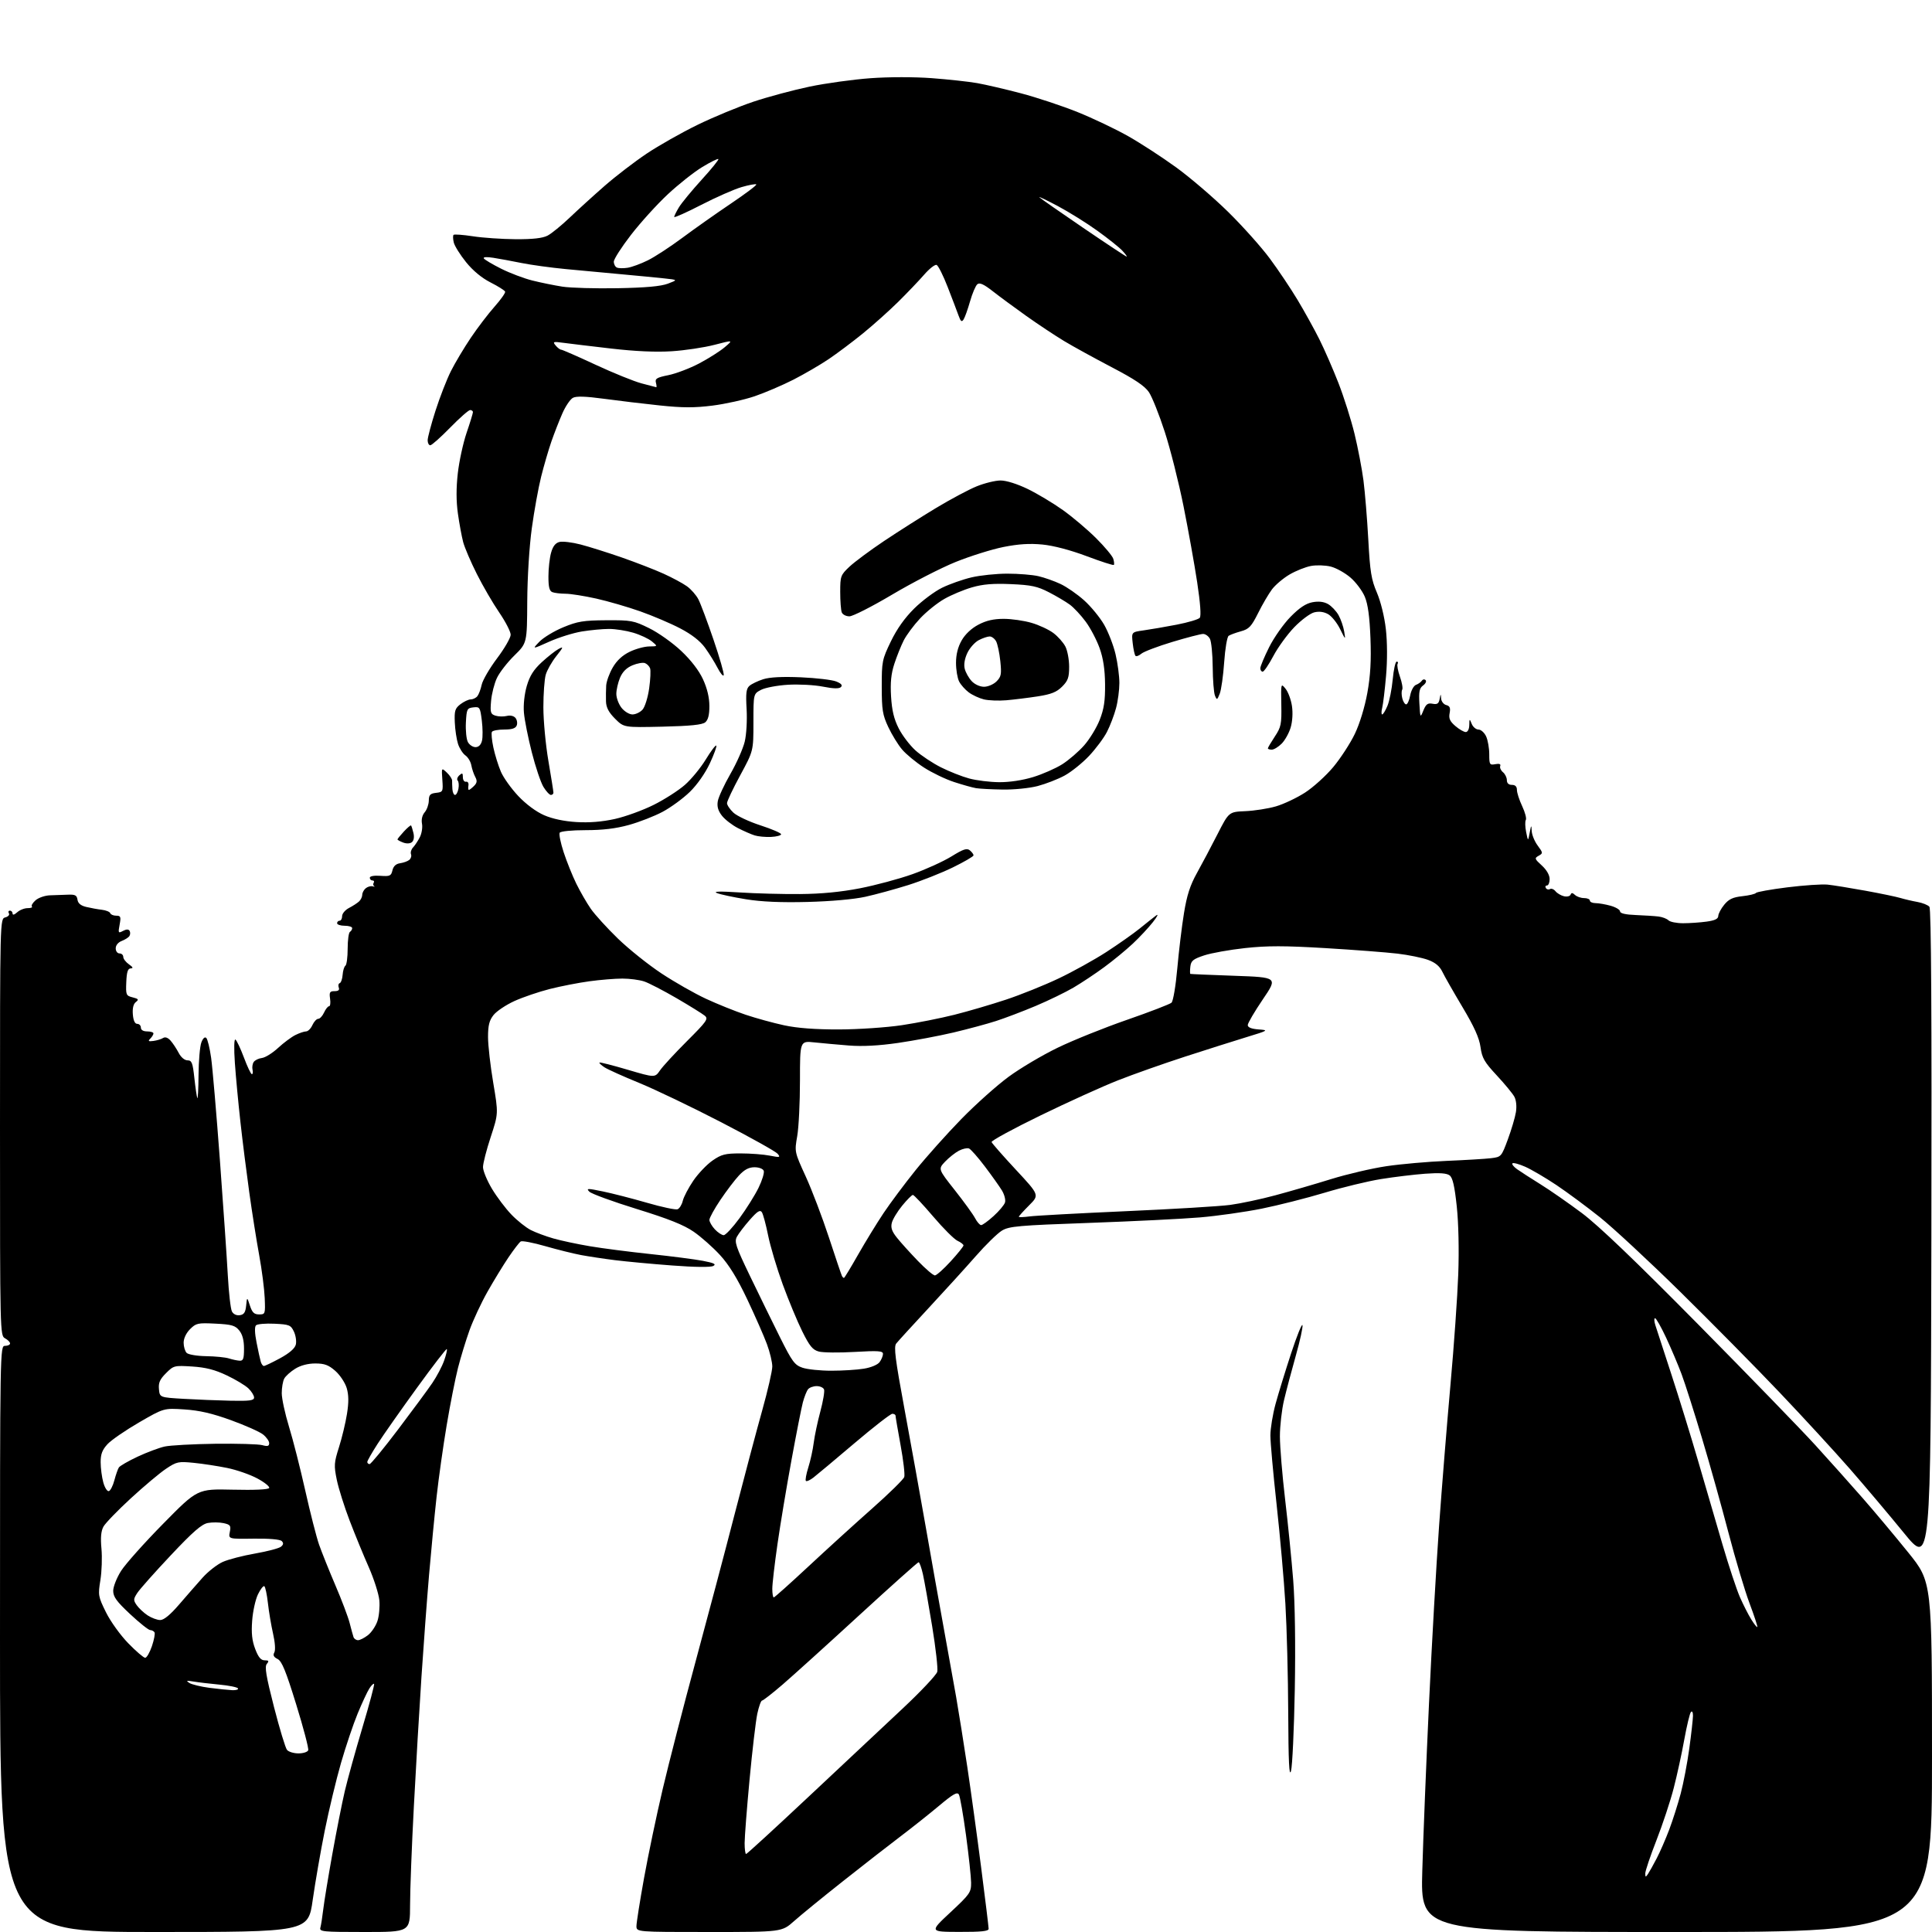 <?xml version="1.0" encoding="UTF-8" standalone="no"?>
<svg 
  version="1.1" 
  xmlns="http://www.w3.org/2000/svg" 
  xmlns:xlink="http://www.w3.org/1999/xlink" 
  xmlns:svg="http://www.w3.org/2000/svg"
  xmlns:rdf="http://www.w3.org/1999/02/22-rdf-syntax-ns#"
  xmlns:cc="http://creativecommons.org/ns#"
  xmlns:dc="http://purl.org/dc/elements/1.1/"
  viewBox="0 0 768 768"
  width="768"
  height="768"
>
<style>svg {background-color: white; }</style>"
<path stroke="none" fill="black" fill-rule="evenodd" d="M61.26,768.00C0.00,768.00 0.00,768.00 0.00,651.50C0.00,535.67 0.01,535.00 2.00,535.00C3.10,535.00 4.00,534.57 4.00,534.04C4.00,533.50 3.10,532.59 2.00,532.00C0.02,530.94 0.00,529.91 0.00,448.08C0.00,365.23 0.00,365.23 2.10,364.68C3.26,364.38 3.90,363.66 3.54,363.07C3.18,362.48 3.36,362.00 3.94,362.00C4.52,362.00 5.00,362.52 5.00,363.15C5.00,363.85 5.73,363.65 6.83,362.65C7.83,361.74 9.71,361.00 11.00,361.00C12.28,361.00 13.04,360.71 12.68,360.35C12.33,359.99 13.00,358.87 14.17,357.85C15.35,356.83 17.92,355.96 19.90,355.90C21.88,355.85 25.07,355.73 27.00,355.65C29.87,355.53 30.55,355.88 30.80,357.64C31.01,359.10 32.11,360.01 34.30,360.53C36.06,360.95 38.85,361.46 40.50,361.65C42.15,361.85 43.65,362.46 43.83,363.01C44.02,363.55 45.08,364.00 46.19,364.00C47.98,364.00 48.14,364.43 47.55,367.57C46.93,370.90 47.01,371.06 48.88,370.06C50.20,369.36 51.09,369.33 51.50,370.00C51.84,370.55 51.82,371.48 51.46,372.06C51.10,372.65 49.72,373.53 48.40,374.04C46.96,374.59 46.00,375.76 46.00,376.98C46.00,378.11 46.66,379.00 47.50,379.00C48.33,379.00 49.00,379.62 49.00,380.38C49.00,381.14 50.01,382.46 51.25,383.33C52.86,384.45 53.07,384.91 51.96,384.95C50.81,384.99 50.37,386.34 50.20,390.39C49.99,395.51 50.11,395.81 52.74,396.47C55.07,397.06 55.27,397.34 54.00,398.33C53.02,399.09 52.61,400.80 52.81,403.25C53.01,405.70 53.62,407.00 54.56,407.00C55.35,407.00 56.00,407.68 56.00,408.50C56.00,409.43 56.94,410.00 58.50,410.00C59.88,410.00 61.00,410.36 61.00,410.80C61.00,411.24 60.44,412.17 59.75,412.86C58.75,413.87 58.99,414.06 61.00,413.79C62.38,413.60 64.10,413.08 64.83,412.62C65.68,412.09 66.76,412.47 67.83,413.69C68.75,414.74 70.19,416.92 71.04,418.55C71.94,420.29 73.38,421.50 74.54,421.50C76.23,421.50 76.61,422.47 77.26,428.50C77.68,432.35 78.21,435.95 78.43,436.50C78.66,437.05 78.88,432.92 78.92,427.32C78.96,421.71 79.47,415.90 80.04,414.40C80.68,412.71 81.43,412.03 82.01,412.61C82.52,413.12 83.39,416.68 83.93,420.52C84.47,424.36 86.03,442.57 87.40,461.00C88.76,479.43 90.19,500.12 90.56,507.00C90.94,513.88 91.67,520.31 92.19,521.31C92.76,522.41 93.99,523.00 95.32,522.81C97.00,522.57 97.58,521.70 97.85,519.00C98.20,515.50 98.20,515.50 99.35,519.00C100.26,521.76 101.03,522.50 103.00,522.50C105.44,522.50 105.49,522.34 105.23,516.00C105.08,512.42 104.10,504.77 103.04,499.00C101.98,493.23 100.20,481.98 99.09,474.00C97.98,466.02 96.39,453.43 95.57,446.00C94.74,438.57 93.75,428.04 93.37,422.59C92.96,416.72 93.05,412.91 93.59,413.25C94.09,413.56 95.61,416.78 96.97,420.40C98.32,424.03 99.74,427.00 100.12,427.00C100.50,427.00 100.62,426.21 100.39,425.25C100.16,424.29 100.36,422.91 100.84,422.18C101.32,421.45 102.79,420.73 104.10,420.57C105.42,420.42 108.30,418.63 110.50,416.60C112.70,414.56 115.81,412.25 117.40,411.45C119.00,410.65 120.92,410.00 121.68,410.00C122.43,410.00 123.56,408.87 124.18,407.50C124.81,406.12 125.85,405.00 126.50,405.00C127.15,405.00 128.19,403.87 128.82,402.50C129.44,401.12 130.34,400.00 130.81,400.00C131.27,400.00 131.46,398.65 131.21,397.00C130.84,394.44 131.10,394.00 132.99,394.00C134.51,394.00 135.04,393.55 134.66,392.56C134.36,391.78 134.53,390.99 135.05,390.81C135.56,390.64 136.08,389.15 136.20,387.50C136.32,385.85 136.82,384.22 137.31,383.88C137.80,383.54 138.20,380.50 138.20,377.13C138.20,373.75 138.61,370.74 139.10,370.44C139.60,370.13 140.00,369.46 140.00,368.94C140.00,368.42 138.65,368.00 137.00,368.00C135.35,368.00 134.00,367.55 134.00,367.00C134.00,366.45 134.45,366.00 135.00,366.00C135.55,366.00 136.00,365.18 136.00,364.17C136.00,363.16 137.24,361.70 138.75,360.92C140.26,360.14 142.06,358.97 142.75,358.32C143.44,357.67 144.00,356.49 144.00,355.69C144.00,354.90 144.62,353.73 145.37,353.11C146.13,352.48 147.37,352.12 148.12,352.32C148.88,352.51 149.16,352.48 148.74,352.25C148.33,352.02 148.24,351.42 148.55,350.91C148.86,350.41 148.64,350.00 148.06,350.00C147.48,350.00 147.00,349.52 147.00,348.92C147.00,348.28 148.68,347.97 151.21,348.15C154.98,348.42 155.48,348.20 156.00,345.98C156.39,344.32 157.39,343.39 159.04,343.15C160.39,342.96 162.04,342.37 162.69,341.83C163.35,341.29 163.66,340.27 163.38,339.56C163.11,338.84 163.47,337.64 164.19,336.88C164.91,336.12 166.12,334.29 166.88,332.82C167.64,331.35 168.03,328.93 167.75,327.45C167.43,325.78 167.84,324.04 168.82,322.90C169.70,321.87 170.43,319.79 170.46,318.27C170.49,315.98 171.00,315.44 173.34,315.17C176.08,314.86 176.17,314.68 175.84,309.98C175.50,305.12 175.50,305.12 177.63,307.12C178.80,308.22 179.74,309.66 179.72,310.31C179.70,310.96 179.76,312.51 179.84,313.75C179.93,314.99 180.40,316.00 180.88,316.00C181.37,316.00 181.98,314.90 182.23,313.55C182.49,312.20 182.36,310.74 181.94,310.30C181.51,309.86 181.80,308.92 182.58,308.21C183.76,307.14 184.00,307.26 184.00,308.96C184.00,310.08 184.56,310.89 185.25,310.75C185.95,310.61 186.37,311.27 186.21,312.25C186.04,313.21 186.12,314.00 186.38,314.00C186.64,314.00 187.56,313.29 188.43,312.43C189.64,311.22 189.75,310.41 188.92,308.84C188.32,307.73 187.62,305.65 187.36,304.22C187.10,302.78 186.05,301.02 185.02,300.30C183.99,299.58 182.67,297.53 182.08,295.75C181.50,293.96 180.91,290.10 180.79,287.17C180.59,282.54 180.88,281.59 183.03,279.94C184.39,278.90 186.23,278.03 187.13,278.02C188.02,278.01 189.21,277.44 189.76,276.75C190.32,276.06 191.09,274.01 191.48,272.19C191.87,270.38 194.62,265.65 197.59,261.70C200.57,257.74 203.00,253.52 203.00,252.32C203.00,251.11 200.96,247.15 198.47,243.50C195.97,239.86 191.96,232.97 189.56,228.19C187.15,223.41 184.71,217.70 184.12,215.50C183.54,213.30 182.60,208.21 182.03,204.20C181.33,199.28 181.32,194.05 181.98,188.17C182.52,183.37 184.10,176.11 185.48,172.04C186.87,167.98 188.00,164.28 188.00,163.82C188.00,163.37 187.50,163.00 186.88,163.00C186.27,163.00 182.69,166.15 178.93,170.00C175.17,173.85 171.62,177.00 171.05,177.00C170.47,177.00 170.00,176.11 170.00,175.01C170.00,173.92 171.40,168.63 173.12,163.26C174.84,157.89 177.60,150.80 179.26,147.50C180.92,144.20 184.48,138.24 187.17,134.25C189.86,130.26 194.10,124.70 196.59,121.90C199.07,119.10 200.97,116.42 200.80,115.94C200.64,115.46 198.03,113.81 195.01,112.28C191.50,110.50 188.00,107.60 185.28,104.23C182.94,101.33 180.74,97.82 180.39,96.43C180.05,95.04 180.00,93.66 180.30,93.36C180.60,93.07 184.04,93.32 187.95,93.92C191.86,94.53 199.51,95.05 204.94,95.09C211.80,95.13 215.69,94.69 217.66,93.67C219.22,92.86 223.20,89.62 226.50,86.47C229.80,83.33 236.08,77.62 240.45,73.80C244.83,69.98 252.31,64.25 257.07,61.06C261.84,57.87 270.92,52.73 277.25,49.64C283.58,46.55 293.56,42.42 299.43,40.45C305.29,38.49 315.36,35.79 321.80,34.44C328.23,33.10 339.13,31.59 346.00,31.09C353.36,30.56 363.40,30.55 370.39,31.07C376.92,31.56 385.02,32.44 388.39,33.03C391.75,33.62 399.62,35.45 405.88,37.10C412.14,38.75 422.24,42.10 428.31,44.54C434.39,46.98 443.44,51.29 448.43,54.11C453.42,56.93 462.04,62.54 467.59,66.57C473.13,70.59 482.39,78.53 488.16,84.19C493.93,89.86 501.39,98.20 504.74,102.73C508.10,107.25 513.08,114.68 515.81,119.23C518.54,123.78 522.44,130.82 524.47,134.88C526.50,138.94 529.92,146.78 532.07,152.30C534.22,157.82 537.09,166.87 538.44,172.42C539.79,177.96 541.39,186.32 542.00,191.00C542.60,195.68 543.47,206.25 543.92,214.50C544.61,227.32 545.11,230.38 547.34,235.58C548.86,239.15 550.34,245.14 550.90,250.10C551.48,255.23 551.52,262.52 550.98,268.64C550.50,274.18 549.81,279.91 549.45,281.36C549.08,282.81 549.08,284.00 549.44,284.00C549.81,284.00 550.75,282.45 551.54,280.56C552.33,278.67 553.27,273.95 553.63,270.06C553.99,266.18 554.70,263.00 555.20,263.00C555.71,263.00 555.87,263.40 555.57,263.89C555.26,264.38 555.68,266.68 556.50,269.00C557.32,271.32 557.72,273.64 557.40,274.16C557.08,274.69 557.09,276.21 557.42,277.56C557.76,278.90 558.46,280.00 558.97,280.00C559.49,280.00 560.21,278.39 560.58,276.42C560.95,274.45 561.98,272.57 562.88,272.24C563.77,271.91 564.81,271.18 565.20,270.60C565.58,270.03 566.25,269.92 566.69,270.36C567.14,270.80 566.69,271.76 565.70,272.48C564.24,273.55 563.96,274.91 564.23,279.65C564.56,285.44 564.58,285.47 565.83,282.40C566.85,279.90 567.56,279.38 569.46,279.75C571.33,280.11 571.93,279.71 572.28,277.85C572.69,275.70 572.74,275.68 572.86,277.63C572.94,278.81 573.85,279.99 574.88,280.26C576.33,280.64 576.65,281.39 576.25,283.48C575.84,285.59 576.35,286.74 578.52,288.60C580.05,289.92 581.92,291.00 582.66,291.00C583.44,291.00 584.03,289.85 584.06,288.25C584.12,285.61 584.16,285.59 585.03,287.75C585.53,288.99 586.74,290.00 587.72,290.01C588.70,290.01 590.06,291.23 590.75,292.71C591.44,294.19 592.00,297.39 592.00,299.82C592.00,303.94 592.16,304.20 594.41,303.77C595.99,303.47 596.66,303.72 596.36,304.50C596.11,305.15 596.60,306.26 597.45,306.96C598.30,307.67 599.00,309.09 599.00,310.12C599.00,311.33 599.71,312.00 601.00,312.00C602.34,312.00 603.00,312.67 603.00,314.01C603.00,315.12 603.94,318.02 605.09,320.46C606.24,322.91 606.89,325.37 606.54,325.94C606.19,326.50 606.25,328.66 606.66,330.73C607.42,334.50 607.42,334.50 608.08,331.00C608.67,327.86 608.75,327.79 608.87,330.29C608.94,331.83 610.01,334.45 611.24,336.11C613.39,339.02 613.41,339.19 611.64,340.18C609.92,341.14 610.01,341.42 612.90,344.05C614.82,345.81 616.00,347.86 616.00,349.44C616.00,350.85 615.52,352.00 614.94,352.00C614.36,352.00 614.16,352.46 614.51,353.02C614.86,353.58 615.59,353.76 616.14,353.42C616.68,353.08 617.67,353.46 618.32,354.27C618.97,355.08 620.49,355.98 621.70,356.27C622.91,356.55 624.09,356.27 624.33,355.64C624.64,354.81 625.11,354.84 626.08,355.75C626.80,356.44 628.44,357.00 629.70,357.00C630.97,357.00 632.00,357.45 632.00,358.00C632.00,358.55 633.01,359.00 634.25,359.01C635.49,359.01 638.19,359.48 640.25,360.05C642.31,360.63 644.00,361.64 644.00,362.30C644.01,363.08 646.19,363.59 650.25,363.74C653.69,363.88 657.76,364.14 659.29,364.33C660.82,364.52 662.60,365.20 663.24,365.84C663.88,366.48 666.50,367.00 669.06,367.00C671.62,367.00 675.81,366.71 678.36,366.36C681.68,365.91 683.01,365.27 683.04,364.11C683.06,363.23 684.12,361.21 685.41,359.64C687.22,357.42 688.84,356.66 692.62,356.25C695.31,355.95 697.73,355.38 698.00,354.97C698.27,354.56 703.90,353.56 710.50,352.73C717.10,351.91 724.30,351.42 726.50,351.65C728.70,351.88 735.45,352.97 741.50,354.07C747.55,355.17 753.85,356.48 755.50,356.98C757.15,357.47 760.17,358.18 762.21,358.54C764.26,358.91 766.40,359.77 766.97,360.46C767.68,361.32 767.93,402.98 767.75,492.08C767.50,622.44 767.50,622.44 756.83,609.36C750.96,602.17 741.29,590.71 735.34,583.89C729.38,577.08 716.81,563.40 707.39,553.50C697.98,543.60 680.18,525.58 667.85,513.45C655.51,501.32 641.16,488.00 635.96,483.85C630.76,479.70 622.96,473.93 618.64,471.04C614.32,468.15 608.77,464.90 606.31,463.81C603.85,462.72 601.56,462.11 601.23,462.44C600.89,462.77 601.71,463.82 603.05,464.77C604.39,465.72 608.56,468.41 612.33,470.75C616.09,473.08 623.52,478.25 628.84,482.23C635.46,487.19 650.00,501.10 675.07,526.48C695.18,546.84 716.14,568.45 721.65,574.50C727.16,580.55 735.61,590.00 740.42,595.50C745.24,601.00 753.41,610.76 758.59,617.18C768.00,628.86 768.00,628.86 768.00,698.43C768.00,768.00 768.00,768.00 666.35,768.00C564.70,768.00 564.70,768.00 565.38,743.75C565.75,730.41 566.96,700.38 568.06,677.00C569.15,653.62 570.96,621.90 572.06,606.50C573.16,591.10 575.20,565.90 576.58,550.50C577.97,535.10 579.36,515.30 579.68,506.50C580.03,496.90 579.79,486.10 579.08,479.50C578.22,471.45 577.46,468.16 576.25,467.24C575.08,466.35 572.26,466.16 566.55,466.57C562.12,466.90 554.23,467.85 549.00,468.69C543.77,469.53 533.65,471.98 526.50,474.14C519.35,476.29 508.10,479.14 501.50,480.47C494.90,481.79 483.88,483.36 477.00,483.94C470.12,484.52 450.32,485.50 433.00,486.12C404.83,487.12 401.16,487.45 398.29,489.18C396.53,490.24 391.86,494.80 387.91,499.31C383.96,503.81 375.50,513.12 369.11,520.00C362.72,526.88 356.93,533.22 356.25,534.09C355.25,535.39 355.87,540.28 359.54,560.09C362.03,573.52 365.83,594.62 368.00,607.00C370.16,619.38 373.32,637.15 375.03,646.50C376.74,655.85 379.01,668.45 380.07,674.50C381.12,680.55 383.13,693.10 384.52,702.38C385.91,711.66 388.39,729.65 390.02,742.35C391.66,755.05 393.00,766.02 393.00,766.72C393.00,767.69 390.14,767.99 381.25,767.96C369.50,767.93 369.50,767.93 377.78,760.21C385.58,752.94 386.05,752.26 386.03,748.38C386.01,746.12 385.10,737.65 384.01,729.56C382.91,721.47 381.64,714.19 381.19,713.38C380.53,712.20 378.93,713.10 373.32,717.80C369.44,721.05 362.50,726.56 357.89,730.05C353.27,733.54 342.98,741.56 335.00,747.88C327.02,754.19 318.31,761.30 315.64,763.68C310.78,768.00 310.78,768.00 281.89,768.00C253.00,768.00 253.00,768.00 253.00,765.64C253.00,764.34 254.36,755.74 256.02,746.54C257.68,737.34 261.02,721.42 263.44,711.16C265.86,700.90 271.73,678.10 276.50,660.50C281.27,642.90 288.29,616.43 292.09,601.67C295.90,586.92 300.81,568.43 303.01,560.59C305.20,552.75 307.00,544.93 307.00,543.21C307.00,541.48 306.04,537.47 304.86,534.29C303.68,531.10 300.16,523.10 297.04,516.50C293.06,508.11 289.80,502.81 286.21,498.89C283.38,495.81 278.66,491.63 275.72,489.61C271.81,486.92 265.73,484.49 253.10,480.59C243.59,477.65 235.13,474.56 234.29,473.72C232.92,472.35 233.48,472.34 239.63,473.61C243.41,474.39 251.32,476.42 257.22,478.13C263.11,479.84 268.57,481.00 269.34,480.70C270.11,480.40 271.05,478.89 271.42,477.33C271.79,475.77 273.68,472.18 275.60,469.35C277.53,466.52 280.96,462.92 283.22,461.35C286.79,458.87 288.25,458.50 294.41,458.50C298.31,458.50 303.51,458.89 305.98,459.38C310.05,460.17 310.33,460.10 309.11,458.63C308.37,457.74 298.25,452.09 286.63,446.08C275.01,440.07 260.35,433.04 254.06,430.47C247.76,427.90 241.56,425.10 240.27,424.26C238.99,423.42 238.10,422.57 238.29,422.38C238.48,422.18 243.52,423.47 249.49,425.23C260.34,428.43 260.34,428.43 262.38,425.47C263.51,423.83 268.34,418.60 273.13,413.82C280.97,405.99 281.66,405.01 280.16,403.76C279.25,403.00 274.23,399.88 269.00,396.83C263.77,393.79 257.97,390.78 256.10,390.15C254.23,389.52 250.33,389.00 247.42,389.00C244.52,389.00 238.62,389.48 234.32,390.07C230.02,390.65 222.94,392.03 218.59,393.13C214.24,394.23 207.92,396.38 204.53,397.91C201.15,399.45 197.39,401.96 196.19,403.49C194.49,405.64 194.00,407.61 194.00,412.24C194.00,415.52 194.93,423.70 196.07,430.43C198.13,442.66 198.13,442.66 195.07,451.96C193.38,457.08 192.00,462.47 192.00,463.94C192.00,465.41 193.60,469.29 195.56,472.56C197.52,475.83 201.01,480.45 203.31,482.83C205.61,485.22 209.07,487.97 211.00,488.96C212.93,489.94 216.97,491.45 220.00,492.31C223.03,493.18 229.55,494.57 234.50,495.40C239.45,496.24 250.25,497.63 258.50,498.50C266.75,499.37 276.14,500.58 279.36,501.19C283.81,502.04 284.82,502.52 283.56,503.23C282.53,503.80 276.31,503.74 267.20,503.05C259.11,502.44 248.90,501.49 244.50,500.94C240.10,500.39 234.03,499.47 231.00,498.91C227.97,498.34 221.57,496.75 216.77,495.37C211.96,493.99 207.57,493.15 207.01,493.49C206.45,493.84 204.26,496.68 202.14,499.81C200.03,502.94 196.26,509.10 193.78,513.50C191.29,517.90 188.09,524.76 186.65,528.75C185.22,532.74 183.15,539.49 182.06,543.75C180.98,548.01 178.95,558.25 177.57,566.50C176.18,574.75 174.37,587.58 173.55,595.00C172.73,602.42 171.38,616.38 170.56,626.00C169.74,635.62 168.38,653.85 167.54,666.50C166.70,679.15 165.34,702.33 164.52,718.00C163.69,733.67 163.01,751.34 163.01,757.25C163.00,768.00 163.00,768.00 144.93,768.00C128.20,768.00 126.90,767.87 127.36,766.25C127.63,765.29 128.14,762.02 128.50,759.00C128.85,755.98 130.48,746.08 132.11,737.00C133.74,727.92 135.97,716.67 137.06,712.00C138.16,707.33 141.32,695.92 144.09,686.65C146.86,677.38 148.94,669.60 148.70,669.37C148.46,669.13 147.61,669.96 146.81,671.22C146.00,672.47 143.91,676.97 142.16,681.20C140.41,685.44 137.43,694.30 135.53,700.88C133.64,707.47 130.74,719.52 129.10,727.68C127.46,735.83 125.31,748.24 124.31,755.25C122.51,768.00 122.51,768.00 61.26,768.00zM655.06,745.00C655.62,744.17 657.18,741.39 658.52,738.81C659.87,736.24 662.12,731.06 663.54,727.31C664.95,723.57 667.00,717.12 668.10,713.00C669.20,708.88 670.74,700.77 671.53,695.00C672.32,689.23 672.97,683.40 672.98,682.05C672.99,680.65 672.64,680.01 672.17,680.55C671.71,681.07 670.53,686.00 669.53,691.50C668.54,697.00 666.65,705.70 665.32,710.83C664.00,715.96 660.91,725.28 658.46,731.55C656.01,737.82 654.01,743.75 654.02,744.73C654.03,746.25 654.18,746.29 655.06,745.00zM296.58,737.00C296.91,737.00 308.04,726.79 321.33,714.32C334.63,701.84 351.46,686.05 358.76,679.22C366.05,672.39 372.26,665.79 372.58,664.55C372.89,663.32 371.97,655.15 370.54,646.40C369.11,637.66 367.45,628.36 366.87,625.75C366.28,623.14 365.51,621.01 365.15,621.01C364.79,621.02 354.15,630.53 341.50,642.14C328.85,653.76 315.17,666.12 311.10,669.63C307.03,673.13 303.35,676.00 302.93,676.00C302.51,676.00 301.66,678.35 301.04,681.23C300.43,684.11 299.04,695.89 297.96,707.42C296.88,718.94 296.00,730.31 296.00,732.69C296.00,735.06 296.26,737.00 296.58,737.00zM513.19,704.00C512.47,706.55 512.17,700.29 512.09,681.00C512.03,666.42 511.52,646.85 510.96,637.50C510.40,628.15 508.83,610.40 507.47,598.06C506.11,585.71 505.00,573.37 505.00,570.62C505.00,567.87 505.93,562.22 507.06,558.06C508.20,553.90 510.97,544.88 513.23,538.00C515.49,531.12 517.52,526.07 517.75,526.76C517.98,527.45 516.81,532.85 515.14,538.76C513.47,544.67 511.36,552.65 510.44,556.50C509.52,560.35 508.78,566.88 508.78,571.00C508.79,575.12 509.72,586.38 510.85,596.00C511.99,605.62 513.43,620.10 514.07,628.16C514.78,637.18 515.02,653.93 514.70,671.66C514.41,687.52 513.73,702.08 513.19,704.00zM118.65,697.00C120.53,697.00 122.27,696.44 122.52,695.75C122.78,695.06 120.63,686.86 117.74,677.53C113.63,664.21 112.04,660.33 110.35,659.48C108.80,658.72 108.43,657.98 109.05,656.88C109.55,655.97 109.35,652.93 108.55,649.42C107.81,646.17 106.88,640.69 106.50,637.25C106.12,633.81 105.47,630.79 105.07,630.54C104.66,630.29 103.52,631.75 102.54,633.79C101.55,635.83 100.51,640.54 100.24,644.25C99.86,649.21 100.19,652.20 101.45,655.50C102.71,658.80 103.71,660.00 105.21,660.00C106.85,660.00 107.02,660.27 106.07,661.42C105.14,662.53 105.76,666.23 108.91,678.53C111.13,687.16 113.46,694.85 114.09,695.61C114.73,696.38 116.78,697.00 118.65,697.00zM92.31,671.87C93.85,671.94 94.88,671.62 94.59,671.15C94.30,670.68 90.97,670.01 87.20,669.66C83.43,669.30 78.80,668.76 76.92,668.44C74.12,667.97 73.82,668.07 75.27,669.00C76.25,669.62 79.85,670.49 83.27,670.94C86.70,671.38 90.76,671.80 92.31,671.87zM57.71,659.00C58.31,659.00 59.52,656.92 60.39,654.38C61.25,651.83 61.72,649.36 61.42,648.88C61.13,648.39 60.35,647.99 59.69,647.98C59.04,647.97 55.46,645.13 51.75,641.66C46.34,636.60 45.00,634.77 45.00,632.37C45.00,630.73 46.41,627.17 48.13,624.46C49.85,621.75 57.38,613.30 64.88,605.69C78.50,591.85 78.50,591.85 92.50,592.17C101.17,592.38 106.69,592.12 107.00,591.50C107.28,590.95 105.15,589.24 102.28,587.70C99.41,586.16 94.01,584.28 90.28,583.53C86.55,582.77 80.58,581.85 77.00,581.50C70.91,580.89 70.21,581.04 66.00,583.86C63.52,585.51 57.23,590.80 52.00,595.61C46.77,600.42 41.88,605.48 41.12,606.86C40.16,608.62 39.92,611.23 40.33,615.61C40.65,619.05 40.46,624.67 39.91,628.11C38.94,634.09 39.03,634.62 42.11,640.88C43.90,644.51 47.83,649.98 50.96,653.20C54.06,656.39 57.10,659.00 57.71,659.00zM142.33,652.00C143.10,652.00 144.88,651.09 146.29,649.98C147.70,648.88 149.39,646.35 150.04,644.37C150.70,642.39 151.03,638.67 150.79,636.12C150.54,633.56 148.65,627.65 146.59,622.98C144.52,618.32 141.11,610.00 139.00,604.50C136.89,599.00 134.59,591.69 133.88,588.26C132.71,582.54 132.79,581.44 134.76,575.26C135.94,571.54 137.37,565.59 137.93,562.04C138.67,557.39 138.63,554.51 137.81,551.74C137.17,549.63 135.14,546.58 133.29,544.95C130.61,542.60 129.00,542.00 125.33,542.00C122.42,542.00 119.50,542.76 117.36,544.09C115.50,545.24 113.53,547.01 112.99,548.02C112.44,549.04 112.00,551.64 112.00,553.81C112.00,555.98 113.30,561.97 114.88,567.13C116.47,572.28 119.37,583.70 121.34,592.50C123.31,601.30 125.78,610.98 126.83,614.00C127.89,617.02 130.80,624.28 133.30,630.13C135.81,635.97 138.36,642.72 138.98,645.13C139.59,647.53 140.29,650.06 140.52,650.75C140.75,651.44 141.57,652.00 142.33,652.00zM698.56,646.77C698.74,646.59 697.35,642.34 695.46,637.31C693.57,632.29 689.82,619.70 687.11,609.34C684.41,598.98 679.68,582.07 676.59,571.77C673.51,561.46 669.85,549.99 668.46,546.27C667.07,542.54 664.30,536.01 662.31,531.75C660.31,527.49 658.34,524.00 657.91,524.00C657.49,524.00 657.53,525.24 658.02,526.75C658.50,528.26 661.37,537.06 664.39,546.30C667.41,555.53 672.20,571.06 675.04,580.80C677.87,590.53 682.23,605.48 684.73,614.00C687.23,622.52 690.34,631.93 691.65,634.90C692.95,637.87 694.97,641.83 696.13,643.70C697.28,645.57 698.38,646.96 698.56,646.77zM63.69,643.99C65.14,644.00 67.68,641.91 71.19,637.83C74.11,634.44 78.30,629.65 80.50,627.18C82.70,624.71 86.33,621.88 88.56,620.88C90.79,619.89 96.59,618.38 101.46,617.54C106.32,616.69 110.93,615.47 111.69,614.84C112.70,614.00 112.78,613.39 111.99,612.59C111.32,611.93 106.95,611.55 100.84,611.64C90.79,611.78 90.79,611.78 91.36,608.96C91.86,606.46 91.58,606.07 88.88,605.47C87.21,605.11 84.40,605.08 82.63,605.41C80.16,605.87 76.71,608.88 67.88,618.26C61.54,624.99 55.56,631.72 54.59,633.21C52.99,635.66 52.97,636.12 54.36,638.10C55.20,639.30 57.15,641.12 58.69,642.14C60.24,643.15 62.49,643.99 63.69,643.99zM307.58,635.00C307.90,635.00 314.08,629.47 321.33,622.72C328.57,615.97 339.99,605.58 346.71,599.64C353.42,593.70 359.16,588.07 359.46,587.12C359.76,586.18 359.10,580.51 358.00,574.51C356.90,568.52 356.00,563.25 356.00,562.81C356.00,562.36 355.42,562.00 354.72,562.00C354.01,562.00 347.21,567.29 339.60,573.75C331.99,580.21 324.67,586.34 323.33,587.37C322.00,588.40 320.65,588.99 320.35,588.68C320.05,588.38 320.48,585.96 321.32,583.31C322.16,580.67 323.13,576.25 323.47,573.50C323.82,570.75 325.00,565.16 326.10,561.08C327.19,557.00 327.86,553.07 327.57,552.33C327.29,551.60 325.98,551.00 324.65,551.00C323.33,551.00 321.78,551.56 321.22,552.25C320.66,552.94 319.72,555.30 319.14,557.50C318.56,559.70 316.52,570.05 314.61,580.50C312.69,590.95 310.19,605.93 309.06,613.80C307.93,621.66 307.00,629.65 307.00,631.55C307.00,633.45 307.26,635.00 307.58,635.00zM43.28,592.74C43.92,592.53 44.90,590.59 45.47,588.42C46.04,586.26 46.84,583.98 47.25,583.34C47.66,582.71 51.02,580.78 54.70,579.05C58.38,577.33 63.22,575.52 65.45,575.02C67.68,574.53 76.70,574.04 85.50,573.92C94.30,573.81 102.74,574.05 104.25,574.47C106.38,575.05 107.00,574.87 107.00,573.68C107.00,572.84 105.89,571.27 104.53,570.20C103.17,569.13 97.43,566.58 91.78,564.53C84.32,561.83 79.25,560.66 73.32,560.27C65.14,559.73 65.14,559.73 55.32,565.41C49.92,568.54 44.26,572.43 42.75,574.06C40.65,576.33 40.00,578.03 40.01,581.27C40.01,583.59 40.49,587.22 41.07,589.31C41.65,591.42 42.65,592.95 43.28,592.74zM146.92,582.00C147.42,582.00 152.51,575.81 158.23,568.25C163.95,560.69 170.09,552.37 171.86,549.76C173.63,547.15 175.74,543.15 176.55,540.85C177.36,538.56 177.84,536.50 177.61,536.28C177.39,536.06 172.04,542.99 165.74,551.69C159.43,560.38 152.40,570.38 150.13,573.91C147.86,577.43 146.00,580.69 146.00,581.16C146.00,581.62 146.41,582.00 146.92,582.00zM91.75,556.81C99.28,556.96 101.00,556.73 101.00,555.54C101.00,554.74 99.99,553.10 98.75,551.91C97.51,550.72 93.63,548.38 90.11,546.72C85.41,544.48 81.79,543.56 76.41,543.21C69.29,542.76 69.02,542.83 65.99,545.86C63.54,548.30 62.94,549.68 63.19,552.24C63.50,555.50 63.50,555.50 73.00,556.06C78.22,556.37 86.66,556.70 91.75,556.81zM330.50,544.88C334.90,544.88 340.71,544.52 343.42,544.07C346.28,543.60 348.89,542.51 349.67,541.44C350.40,540.44 351.00,538.97 351.00,538.19C351.00,537.00 349.14,536.87 339.75,537.41C333.56,537.77 327.15,537.70 325.50,537.26C323.06,536.61 321.83,535.12 318.93,529.28C316.97,525.34 313.47,516.91 311.14,510.54C308.82,504.17 306.21,495.43 305.34,491.10C304.47,486.77 303.35,482.62 302.85,481.87C302.14,480.81 301.06,481.50 298.05,484.91C295.91,487.34 293.61,490.36 292.94,491.61C291.86,493.64 292.45,495.42 298.11,507.18C301.62,514.48 306.98,525.41 310.00,531.48C314.90,541.30 315.88,542.63 319.00,543.69C320.93,544.35 326.10,544.89 330.50,544.88zM104.89,543.00C105.31,543.00 108.20,541.62 111.32,539.93C115.05,537.90 117.20,536.04 117.59,534.50C117.91,533.21 117.57,530.88 116.83,529.32C115.59,526.72 114.99,526.48 109.09,526.20C105.58,526.03 102.28,526.32 101.76,526.84C101.17,527.43 101.25,529.97 101.98,533.64C102.61,536.86 103.36,540.29 103.64,541.25C103.91,542.21 104.47,543.00 104.89,543.00zM95.25,540.90C96.69,540.98 97.00,540.14 97.00,536.11C97.00,532.81 96.39,530.47 95.11,528.89C93.49,526.89 92.12,526.49 85.67,526.17C78.65,525.81 77.94,525.97 75.56,528.35C74.01,529.90 73.00,532.03 73.00,533.75C73.00,535.32 73.54,537.14 74.20,537.80C74.86,538.46 78.32,539.04 81.95,539.10C85.55,539.15 89.62,539.56 91.00,540.00C92.38,540.44 94.29,540.85 95.25,540.90zM335.48,508.00C335.69,508.00 338.21,503.84 341.10,498.75C344.00,493.66 348.55,486.23 351.23,482.22C353.91,478.22 359.63,470.55 363.95,465.18C368.27,459.82 376.46,450.66 382.15,444.83C387.84,439.00 396.30,431.44 400.95,428.03C405.59,424.62 414.37,419.42 420.45,416.48C426.53,413.53 438.93,408.54 448.00,405.40C457.07,402.25 465.03,399.18 465.69,398.59C466.35,397.98 467.37,391.97 467.99,385.00C468.60,378.12 469.79,368.23 470.65,363.00C471.81,355.84 473.09,351.90 475.82,347.00C477.81,343.43 481.48,336.50 483.97,331.61C488.50,322.73 488.50,322.73 495.04,322.45C498.64,322.30 504.12,321.44 507.21,320.54C510.30,319.64 515.52,317.17 518.80,315.05C522.08,312.93 527.13,308.35 530.03,304.87C532.93,301.38 536.77,295.47 538.57,291.72C540.52,287.64 542.51,281.11 543.54,275.44C544.78,268.56 545.11,262.64 544.78,253.74C544.45,245.17 543.78,240.22 542.54,237.23C541.56,234.88 538.99,231.44 536.83,229.59C534.66,227.73 531.15,225.77 529.01,225.23C526.87,224.69 523.34,224.57 521.16,224.97C518.98,225.37 515.14,226.90 512.63,228.37C510.12,229.84 506.98,232.50 505.64,234.27C504.31,236.05 501.82,240.29 500.12,243.71C497.43,249.08 496.51,250.06 493.26,250.96C491.19,251.53 489.01,252.34 488.40,252.75C487.80,253.16 487.00,257.88 486.63,263.24C486.26,268.59 485.47,274.21 484.87,275.74C483.85,278.31 483.72,278.36 482.96,276.50C482.51,275.40 482.11,270.31 482.07,265.18C482.03,260.06 481.53,255.00 480.96,253.93C480.40,252.87 479.17,252.00 478.25,252.00C477.33,252.00 471.83,253.43 466.04,255.17C460.24,256.92 454.71,259.02 453.74,259.83C452.78,260.65 451.71,261.05 451.38,260.71C451.04,260.37 450.54,258.11 450.27,255.68C449.77,251.26 449.77,251.26 454.63,250.58C457.31,250.21 463.21,249.19 467.74,248.32C472.27,247.44 476.40,246.22 476.92,245.59C477.52,244.87 477.15,239.74 475.90,231.48C474.82,224.34 472.37,210.72 470.47,201.22C468.56,191.71 465.20,178.38 462.99,171.60C460.79,164.82 457.96,157.75 456.71,155.89C455.04,153.42 451.08,150.76 441.97,146.00C435.11,142.41 426.57,137.72 423.00,135.57C419.43,133.42 412.68,128.94 408.00,125.62C403.32,122.29 397.31,117.86 394.63,115.76C391.07,112.98 389.42,112.23 388.51,112.99C387.82,113.57 386.52,116.61 385.62,119.77C384.72,122.92 383.57,126.16 383.05,126.97C382.31,128.13 381.90,127.83 381.05,125.47C380.46,123.83 378.53,118.74 376.74,114.15C374.96,109.55 372.97,105.58 372.32,105.32C371.67,105.05 369.45,106.79 367.38,109.17C365.31,111.55 360.65,116.43 357.02,120.02C353.38,123.60 347.06,129.26 342.96,132.59C338.86,135.92 332.74,140.51 329.38,142.78C326.01,145.05 319.71,148.71 315.38,150.93C311.04,153.14 304.12,156.10 300.00,157.51C295.88,158.91 288.34,160.59 283.25,161.23C276.08,162.14 271.37,162.13 262.25,161.17C255.79,160.49 245.81,159.30 240.08,158.52C232.76,157.53 229.09,157.42 227.74,158.14C226.68,158.71 224.79,161.49 223.55,164.33C222.30,167.18 220.34,172.20 219.19,175.50C218.05,178.80 216.21,185.10 215.11,189.50C214.01,193.90 212.34,203.12 211.40,210.00C210.41,217.22 209.64,229.50 209.59,239.07C209.50,255.64 209.50,255.64 204.47,260.57C201.70,263.28 198.58,267.30 197.54,269.50C196.50,271.70 195.45,275.82 195.21,278.65C194.82,283.25 195.00,283.86 196.96,284.49C198.16,284.87 200.19,284.92 201.46,284.60C202.83,284.26 204.23,284.57 204.90,285.38C205.53,286.13 205.75,287.48 205.41,288.37C204.97,289.53 203.53,290.00 200.45,290.00C198.07,290.00 195.86,290.41 195.55,290.92C195.24,291.42 195.50,294.22 196.12,297.14C196.75,300.05 198.09,304.39 199.11,306.76C200.13,309.14 203.24,313.49 206.03,316.44C209.10,319.69 213.14,322.69 216.30,324.06C219.61,325.50 224.28,326.49 229.15,326.78C234.25,327.09 239.34,326.68 244.44,325.55C248.64,324.61 255.58,322.09 259.87,319.94C264.16,317.80 269.75,314.21 272.29,311.97C274.83,309.74 278.55,305.20 280.56,301.90C282.57,298.59 284.45,296.11 284.73,296.39C285.01,296.67 283.85,299.86 282.16,303.48C280.32,307.40 277.12,311.97 274.21,314.80C271.53,317.41 266.67,320.96 263.41,322.70C260.15,324.44 254.12,326.79 250.01,327.93C244.82,329.37 239.58,330.00 232.83,330.00C227.28,330.00 222.85,330.44 222.49,331.02C222.14,331.59 222.85,335.07 224.06,338.77C225.27,342.47 227.53,348.08 229.07,351.24C230.62,354.39 233.21,358.89 234.84,361.24C236.46,363.58 241.32,368.92 245.64,373.11C249.97,377.30 257.77,383.54 263.00,386.99C268.23,390.44 276.17,394.96 280.66,397.04C285.14,399.12 292.22,401.97 296.39,403.37C300.56,404.77 307.46,406.66 311.73,407.58C316.95,408.70 324.09,409.24 333.50,409.22C341.24,409.20 352.42,408.44 358.50,407.53C364.55,406.62 373.96,404.75 379.40,403.38C384.85,402.01 394.08,399.30 399.90,397.37C405.73,395.44 415.12,391.66 420.76,388.98C426.40,386.31 434.95,381.57 439.76,378.46C444.57,375.34 450.52,371.15 453.00,369.14C455.48,367.13 458.39,364.81 459.48,363.99C460.64,363.12 460.17,364.16 458.32,366.53C456.60,368.74 452.98,372.61 450.28,375.14C447.59,377.66 442.50,381.85 438.97,384.44C435.44,387.04 429.93,390.70 426.72,392.59C423.51,394.47 416.74,397.75 411.69,399.88C406.64,402.01 399.57,404.69 396.00,405.85C392.43,407.01 384.77,409.07 379.00,410.44C373.23,411.80 363.32,413.66 357.00,414.58C349.33,415.69 342.84,416.03 337.50,415.61C333.10,415.26 326.91,414.70 323.75,414.37C318.00,413.75 318.00,413.75 318.00,429.54C318.00,438.23 317.51,448.16 316.91,451.61C315.82,457.88 315.82,457.89 320.30,467.69C322.77,473.09 326.92,484.02 329.54,492.00C332.15,499.98 334.48,506.84 334.70,507.25C334.93,507.66 335.28,508.00 335.48,508.00zM371.62,507.00C372.27,507.00 375.09,504.49 377.90,501.42C380.70,498.35 383.00,495.50 383.00,495.08C383.00,494.66 381.93,493.83 380.63,493.24C379.33,492.65 374.97,488.30 370.95,483.58C366.93,478.86 363.31,475.00 362.89,475.00C362.47,475.00 360.57,476.91 358.65,479.25C356.73,481.59 354.87,484.67 354.51,486.10C354.02,488.05 354.54,489.52 356.61,492.09C358.11,493.97 361.84,498.09 364.89,501.25C367.94,504.41 370.97,507.00 371.62,507.00zM287.68,491.00C288.41,491.00 291.24,487.97 293.96,484.26C296.69,480.55 300.09,475.11 301.53,472.17C302.97,469.23 303.90,466.19 303.60,465.41C303.30,464.61 301.71,464.00 299.93,464.00C297.69,464.00 295.94,464.92 293.76,467.25C292.09,469.04 288.76,473.42 286.36,476.99C283.96,480.56 282.00,484.13 282.00,484.92C282.00,485.72 282.98,487.41 284.17,488.69C285.37,489.96 286.95,491.00 287.68,491.00zM390.02,487.00C390.56,487.00 392.78,485.39 394.95,483.42C397.13,481.45 399.18,479.02 399.50,478.01C399.82,477.00 399.27,474.86 398.29,473.24C397.31,471.63 394.25,467.33 391.50,463.69C388.75,460.05 385.91,456.83 385.19,456.54C384.46,456.25 382.66,456.65 381.19,457.42C379.71,458.19 377.24,460.15 375.70,461.76C372.91,464.71 372.91,464.71 379.54,473.10C383.19,477.72 386.82,482.74 387.61,484.25C388.40,485.76 389.49,487.00 390.02,487.00zM409.25,483.55C411.59,483.23 428.80,482.30 447.50,481.47C466.20,480.65 484.88,479.52 489.00,478.97C493.12,478.42 501.23,476.70 507.00,475.14C512.77,473.59 522.72,470.70 529.10,468.72C535.48,466.74 545.39,464.43 551.12,463.58C556.86,462.73 567.61,461.78 575.03,461.47C582.44,461.16 590.37,460.68 592.65,460.41C596.77,459.91 596.83,459.85 599.40,452.91C600.82,449.06 602.27,444.19 602.60,442.09C602.97,439.81 602.72,437.34 601.99,435.98C601.32,434.73 598.17,430.91 595.00,427.50C590.05,422.18 589.13,420.58 588.53,416.25C588.03,412.60 586.04,408.18 581.37,400.35C577.81,394.38 574.20,388.06 573.36,386.30C572.28,384.06 570.56,382.63 567.66,381.56C565.37,380.72 559.90,379.60 555.50,379.08C551.10,378.56 538.20,377.57 526.83,376.89C510.56,375.92 503.78,375.92 494.98,376.87C488.83,377.54 481.48,378.85 478.65,379.79C474.29,381.24 473.45,381.92 473.18,384.25C473.01,385.76 473.01,387.06 473.18,387.14C473.36,387.22 481.25,387.56 490.72,387.89C507.95,388.50 507.95,388.50 501.97,397.30C498.69,402.14 496.00,406.72 496.00,407.49C496.00,408.41 497.44,408.99 500.25,409.21C504.40,409.52 504.28,409.60 495.50,412.28C490.55,413.79 479.52,417.29 471.00,420.05C462.48,422.82 450.52,427.04 444.44,429.44C438.35,431.83 424.48,438.12 413.61,443.41C402.74,448.70 393.99,453.46 394.17,453.99C394.35,454.51 398.70,459.47 403.84,465.00C413.19,475.05 413.19,475.05 409.09,479.14C406.84,481.39 405.00,483.43 405.00,483.68C405.00,483.92 406.91,483.86 409.25,483.55zM321.00,358.54C310.43,358.81 302.65,358.47 296.53,357.47C291.59,356.67 286.42,355.57 285.03,355.02C283.28,354.33 286.05,354.25 294.00,354.76C300.32,355.17 311.12,355.46 318.00,355.40C326.42,355.34 334.20,354.59 341.84,353.11C348.08,351.89 357.51,349.36 362.79,347.47C368.08,345.58 375.03,342.41 378.24,340.43C382.97,337.51 384.36,337.06 385.54,338.04C386.34,338.70 387.00,339.59 387.00,340.02C387.00,340.44 383.29,342.60 378.75,344.82C374.21,347.03 366.23,350.19 361.00,351.84C355.77,353.48 348.12,355.57 344.00,356.48C339.50,357.48 330.29,358.30 321.00,358.54zM163.74,334.77C163.00,335.37 161.60,335.43 160.25,334.92C159.01,334.45 158.00,333.89 158.00,333.68C158.00,333.47 159.15,332.05 160.56,330.53C161.96,329.02 163.25,327.94 163.41,328.14C163.58,328.34 164.00,329.69 164.35,331.14C164.73,332.74 164.49,334.16 163.74,334.77zM306.50,332.69C304.30,332.79 301.38,332.52 300.00,332.09C298.62,331.66 295.63,330.35 293.34,329.18C291.06,328.01 288.21,325.81 287.00,324.28C285.45,322.30 284.97,320.63 285.33,318.50C285.61,316.85 287.87,311.97 290.34,307.66C292.82,303.35 295.38,297.57 296.04,294.82C296.72,292.01 297.04,286.34 296.79,281.91C296.42,275.55 296.64,273.74 297.92,272.63C298.79,271.87 301.25,270.69 303.38,270.01C305.97,269.18 310.98,268.92 318.38,269.24C324.50,269.51 330.81,270.25 332.41,270.90C334.43,271.71 335.00,272.40 334.29,273.11C333.57,273.83 331.36,273.78 327.13,272.95C323.77,272.28 317.52,271.95 313.26,272.20C308.98,272.45 304.15,273.37 302.50,274.24C299.50,275.82 299.50,275.82 299.50,287.16C299.50,298.50 299.50,298.50 294.25,308.19C291.36,313.51 289.00,318.50 289.00,319.26C289.00,320.03 290.14,321.73 291.54,323.04C292.94,324.35 297.78,326.63 302.29,328.09C306.81,329.56 310.50,331.15 310.50,331.63C310.50,332.11 308.70,332.58 306.50,332.69zM218.99,316.00C218.43,316.00 217.10,314.56 216.03,312.81C214.96,311.05 212.88,304.87 211.40,299.06C209.92,293.25 208.51,286.17 208.27,283.31C208.00,280.23 208.46,275.93 209.40,272.70C210.57,268.68 212.10,266.24 215.34,263.25C217.75,261.04 220.76,258.66 222.05,257.97C224.10,256.87 223.99,257.22 221.13,260.83C219.34,263.09 217.45,266.42 216.94,268.22C216.42,270.01 216.00,275.83 216.00,281.14C216.00,286.46 216.90,296.07 218.00,302.50C219.10,308.93 220.00,314.60 220.00,315.10C220.00,315.59 219.54,316.00 218.99,316.00zM398.54,313.86C394.12,313.79 389.38,313.54 388.00,313.31C386.62,313.08 382.71,311.99 379.31,310.88C375.90,309.78 370.50,307.18 367.29,305.11C364.09,303.04 360.17,299.81 358.58,297.92C356.98,296.04 354.52,292.02 353.10,289.00C350.84,284.19 350.52,282.19 350.51,273.00C350.50,262.98 350.66,262.16 354.12,255.00C356.53,250.01 359.64,245.62 363.43,241.88C366.57,238.79 371.54,235.08 374.49,233.64C377.44,232.19 382.70,230.34 386.18,229.52C389.65,228.70 396.10,228.03 400.50,228.04C404.90,228.04 410.43,228.49 412.79,229.04C415.15,229.58 419.10,230.98 421.57,232.14C424.04,233.30 428.28,236.24 430.99,238.68C433.70,241.12 437.27,245.48 438.93,248.37C440.58,251.27 442.62,256.53 443.45,260.07C444.29,263.61 444.97,268.75 444.97,271.50C444.97,274.25 444.38,278.75 443.64,281.50C442.91,284.25 441.29,288.49 440.04,290.93C438.80,293.36 435.58,297.67 432.90,300.51C430.22,303.35 425.85,306.85 423.19,308.30C420.53,309.75 415.70,311.62 412.47,312.47C409.20,313.32 403.00,313.94 398.54,313.86zM397.14,310.93C401.21,310.97 406.45,310.19 410.64,308.91C414.42,307.76 419.64,305.46 422.27,303.80C424.89,302.13 428.81,298.75 430.98,296.28C433.16,293.81 435.93,289.25 437.15,286.15C438.86,281.79 439.34,278.56 439.28,272.00C439.22,266.13 438.56,261.70 437.12,257.67C435.98,254.46 433.51,249.74 431.62,247.17C429.73,244.60 426.88,241.54 425.29,240.37C423.70,239.20 419.95,236.97 416.95,235.43C412.38,233.07 409.96,232.55 401.89,232.20C394.79,231.89 390.73,232.22 386.39,233.48C383.15,234.41 378.20,236.48 375.40,238.08C372.59,239.67 368.24,243.17 365.74,245.85C363.23,248.53 360.31,252.47 359.23,254.61C358.15,256.75 356.48,260.92 355.52,263.87C354.23,267.81 353.88,271.29 354.21,276.87C354.55,282.45 355.37,285.86 357.26,289.56C358.68,292.35 361.67,296.27 363.89,298.28C366.12,300.30 370.67,303.32 373.99,305.00C377.32,306.68 382.40,308.69 385.27,309.46C388.15,310.24 393.49,310.90 397.14,310.93zM505.55,298.00C504.70,298.00 504.00,297.77 504.00,297.48C504.00,297.19 505.24,295.09 506.75,292.80C509.26,289.01 509.49,287.89 509.34,280.07C509.18,271.58 509.19,271.52 511.03,273.79C512.06,275.05 513.20,278.14 513.57,280.64C513.98,283.36 513.77,286.82 513.05,289.22C512.39,291.43 510.78,294.31 509.47,295.62C508.16,296.93 506.40,298.00 505.55,298.00zM189.02,297.00C190.26,297.00 191.19,296.09 191.59,294.48C191.94,293.10 191.91,289.47 191.53,286.42C190.87,281.15 190.71,280.90 188.17,281.19C185.66,281.48 185.48,281.85 185.20,287.22C185.04,290.37 185.39,293.86 185.99,294.97C186.58,296.09 187.95,297.00 189.02,297.00zM263.35,288.86C248.01,289.21 248.01,289.21 244.51,285.71C241.98,283.18 240.97,281.26 240.89,278.85C240.84,277.01 240.87,274.15 240.97,272.50C241.08,270.85 242.24,267.63 243.57,265.35C245.16,262.59 247.42,260.49 250.30,259.10C252.68,257.94 256.18,256.99 258.07,256.97C261.50,256.93 261.50,256.93 259.15,254.98C257.86,253.90 254.51,252.34 251.72,251.51C248.92,250.68 244.58,250.00 242.07,250.01C239.56,250.01 234.72,250.47 231.32,251.02C227.92,251.57 222.07,253.40 218.32,255.08C211.50,258.14 211.50,258.14 214.39,255.12C215.98,253.46 220.25,250.87 223.89,249.36C229.61,246.99 231.92,246.62 241.01,246.56C250.88,246.50 251.92,246.69 258.06,249.72C261.66,251.48 267.37,255.53 270.75,258.72C274.65,262.39 277.82,266.50 279.44,270.00C281.11,273.61 281.98,277.26 281.99,280.63C282.00,284.19 281.49,286.18 280.35,287.13C279.15,288.12 274.45,288.60 263.35,288.86zM251.42,284.00C252.67,284.00 254.46,283.15 255.41,282.10C256.36,281.05 257.54,277.28 258.05,273.66C258.56,270.05 258.72,266.44 258.41,265.63C258.10,264.82 257.18,263.90 256.37,263.59C255.55,263.28 253.32,263.67 251.41,264.47C249.05,265.46 247.46,267.06 246.46,269.43C245.66,271.36 245.00,274.24 245.00,275.83C245.00,277.43 245.93,279.92 247.07,281.37C248.23,282.83 250.15,284.00 251.42,284.00zM400.00,278.37C396.98,278.62 392.98,278.47 391.12,278.02C389.27,277.57 386.57,276.32 385.12,275.25C383.68,274.18 381.94,272.23 381.26,270.90C380.59,269.58 380.03,266.25 380.03,263.50C380.03,260.17 380.78,257.19 382.27,254.58C383.66,252.13 386.16,249.77 388.91,248.33C392.02,246.68 394.98,246.00 398.98,246.00C402.09,246.00 407.08,246.72 410.07,247.60C413.06,248.47 416.96,250.30 418.75,251.65C420.54,253.00 422.68,255.41 423.50,257.00C424.33,258.60 425.00,262.21 425.00,265.03C425.00,269.31 424.54,270.62 422.20,272.95C420.01,275.14 417.88,275.99 412.45,276.83C408.63,277.42 403.02,278.11 400.00,278.37zM391.17,273.00C392.73,273.00 394.96,272.04 396.13,270.87C397.99,269.01 398.18,268.01 397.64,262.82C397.30,259.57 396.55,256.03 395.98,254.95C395.40,253.88 394.25,253.00 393.42,253.00C392.58,253.00 390.63,253.66 389.09,254.46C387.54,255.26 385.49,257.54 384.55,259.54C383.46,261.83 383.07,264.15 383.49,265.83C383.85,267.30 385.09,269.51 386.25,270.75C387.47,272.06 389.53,273.00 391.17,273.00zM287.69,268.40C287.48,269.00 286.39,267.70 285.25,265.50C284.11,263.30 281.85,259.68 280.23,257.44C278.28,254.77 274.92,252.16 270.38,249.79C266.60,247.81 259.45,244.77 254.50,243.02C249.55,241.27 241.68,238.99 237.00,237.94C232.32,236.90 226.85,236.03 224.83,236.02C222.81,236.01 220.45,235.73 219.58,235.39C218.40,234.94 218.00,233.37 218.01,229.14C218.01,226.04 218.48,221.82 219.05,219.76C219.77,217.16 220.79,215.84 222.39,215.44C223.65,215.12 227.42,215.57 230.77,216.44C234.12,217.31 241.49,219.63 247.16,221.60C252.83,223.58 260.29,226.47 263.75,228.04C267.21,229.61 271.39,231.85 273.04,233.03C274.68,234.20 276.75,236.55 277.62,238.24C278.50,239.94 281.21,247.17 283.64,254.31C286.08,261.45 287.90,267.79 287.69,268.40zM501.94,267.00C501.42,267.00 501.00,266.39 501.00,265.63C501.00,264.88 502.58,261.12 504.50,257.27C506.43,253.42 510.26,247.98 513.02,245.18C516.53,241.60 519.12,239.88 521.71,239.40C524.16,238.94 526.22,239.17 527.89,240.11C529.27,240.89 531.15,242.87 532.08,244.51C533.00,246.15 534.01,249.07 534.33,251.00C534.90,254.49 534.90,254.49 532.70,250.04C531.49,247.58 529.34,244.92 527.93,244.13C526.25,243.19 524.35,242.94 522.43,243.42C520.82,243.82 517.25,246.48 514.50,249.32C511.75,252.17 508.01,257.31 506.19,260.75C504.37,264.19 502.46,267.00 501.94,267.00zM337.66,245.00C336.31,245.00 334.94,244.29 334.61,243.42C334.27,242.55 334.00,238.89 334.00,235.29C334.00,229.04 334.17,228.58 337.66,225.28C339.68,223.38 345.87,218.78 351.41,215.07C356.96,211.36 366.23,205.47 372.00,201.99C377.77,198.51 385.08,194.61 388.23,193.33C391.38,192.05 395.67,191.00 397.76,191.00C400.03,191.00 404.35,192.36 408.53,194.38C412.36,196.24 418.65,200.01 422.50,202.75C426.35,205.50 432.29,210.52 435.69,213.91C439.10,217.30 442.18,220.99 442.54,222.11C442.89,223.23 442.99,224.34 442.76,224.57C442.53,224.80 437.65,223.23 431.92,221.07C425.47,218.65 418.78,216.89 414.38,216.46C409.29,215.97 404.86,216.25 398.88,217.44C394.27,218.36 385.72,221.04 379.87,223.40C374.03,225.76 362.69,231.59 354.67,236.35C346.66,241.11 339.00,245.00 337.66,245.00zM260.87,153.93C261.07,153.97 261.01,153.15 260.74,152.11C260.32,150.52 261.09,150.06 265.69,149.13C268.68,148.53 274.17,146.44 277.89,144.49C281.61,142.53 286.20,139.63 288.08,138.03C291.50,135.13 291.50,135.13 284.00,137.08C279.88,138.15 272.23,139.30 267.00,139.63C260.76,140.03 252.53,139.66 243.00,138.56C235.03,137.64 226.47,136.61 224.00,136.28C219.89,135.72 219.62,135.81 220.87,137.33C221.63,138.25 222.61,139.00 223.06,139.00C223.50,139.00 229.63,141.68 236.68,144.96C243.73,148.24 251.97,151.58 255.00,152.39C258.02,153.21 260.66,153.90 260.87,153.93zM245.50,114.57C256.70,114.36 262.70,113.82 265.50,112.76C269.50,111.25 269.50,111.25 264.00,110.66C260.98,110.33 253.32,109.60 247.00,109.02C240.68,108.45 230.71,107.52 224.87,106.96C219.02,106.40 211.14,105.32 207.37,104.56C203.59,103.79 198.53,102.86 196.12,102.48C193.48,102.06 191.98,102.15 192.32,102.72C192.64,103.23 195.74,105.07 199.20,106.81C202.67,108.55 208.24,110.66 211.58,111.50C214.93,112.34 220.33,113.44 223.58,113.95C226.84,114.45 236.70,114.73 245.50,114.57zM249.50,106.44C251.15,106.18 254.75,104.86 257.50,103.50C260.25,102.15 266.42,98.12 271.21,94.56C275.99,91.00 284.68,84.87 290.52,80.94C296.35,77.01 300.91,73.58 300.64,73.31C300.37,73.04 297.74,73.51 294.81,74.37C291.87,75.22 284.64,78.41 278.73,81.45C272.83,84.49 268.00,86.64 268.00,86.24C268.01,85.83 268.87,84.09 269.92,82.36C270.98,80.63 275.03,75.72 278.92,71.44C282.82,67.17 285.81,63.47 285.56,63.23C285.32,62.98 282.42,64.42 279.13,66.42C275.83,68.42 269.66,73.31 265.41,77.28C261.16,81.25 254.60,88.48 250.84,93.35C247.08,98.21 244.00,103.01 244.00,104.01C244.00,105.02 244.56,106.08 245.25,106.37C245.94,106.67 247.85,106.70 249.50,106.44zM447.86,102.00C448.13,102.00 447.34,100.92 446.10,99.61C444.87,98.29 440.40,94.73 436.18,91.70C431.96,88.66 424.90,84.26 420.50,81.92C416.10,79.58 412.80,78.00 413.16,78.41C413.53,78.82 421.37,84.30 430.60,90.58C439.82,96.86 447.59,102.00 447.86,102.00z" />

</svg>